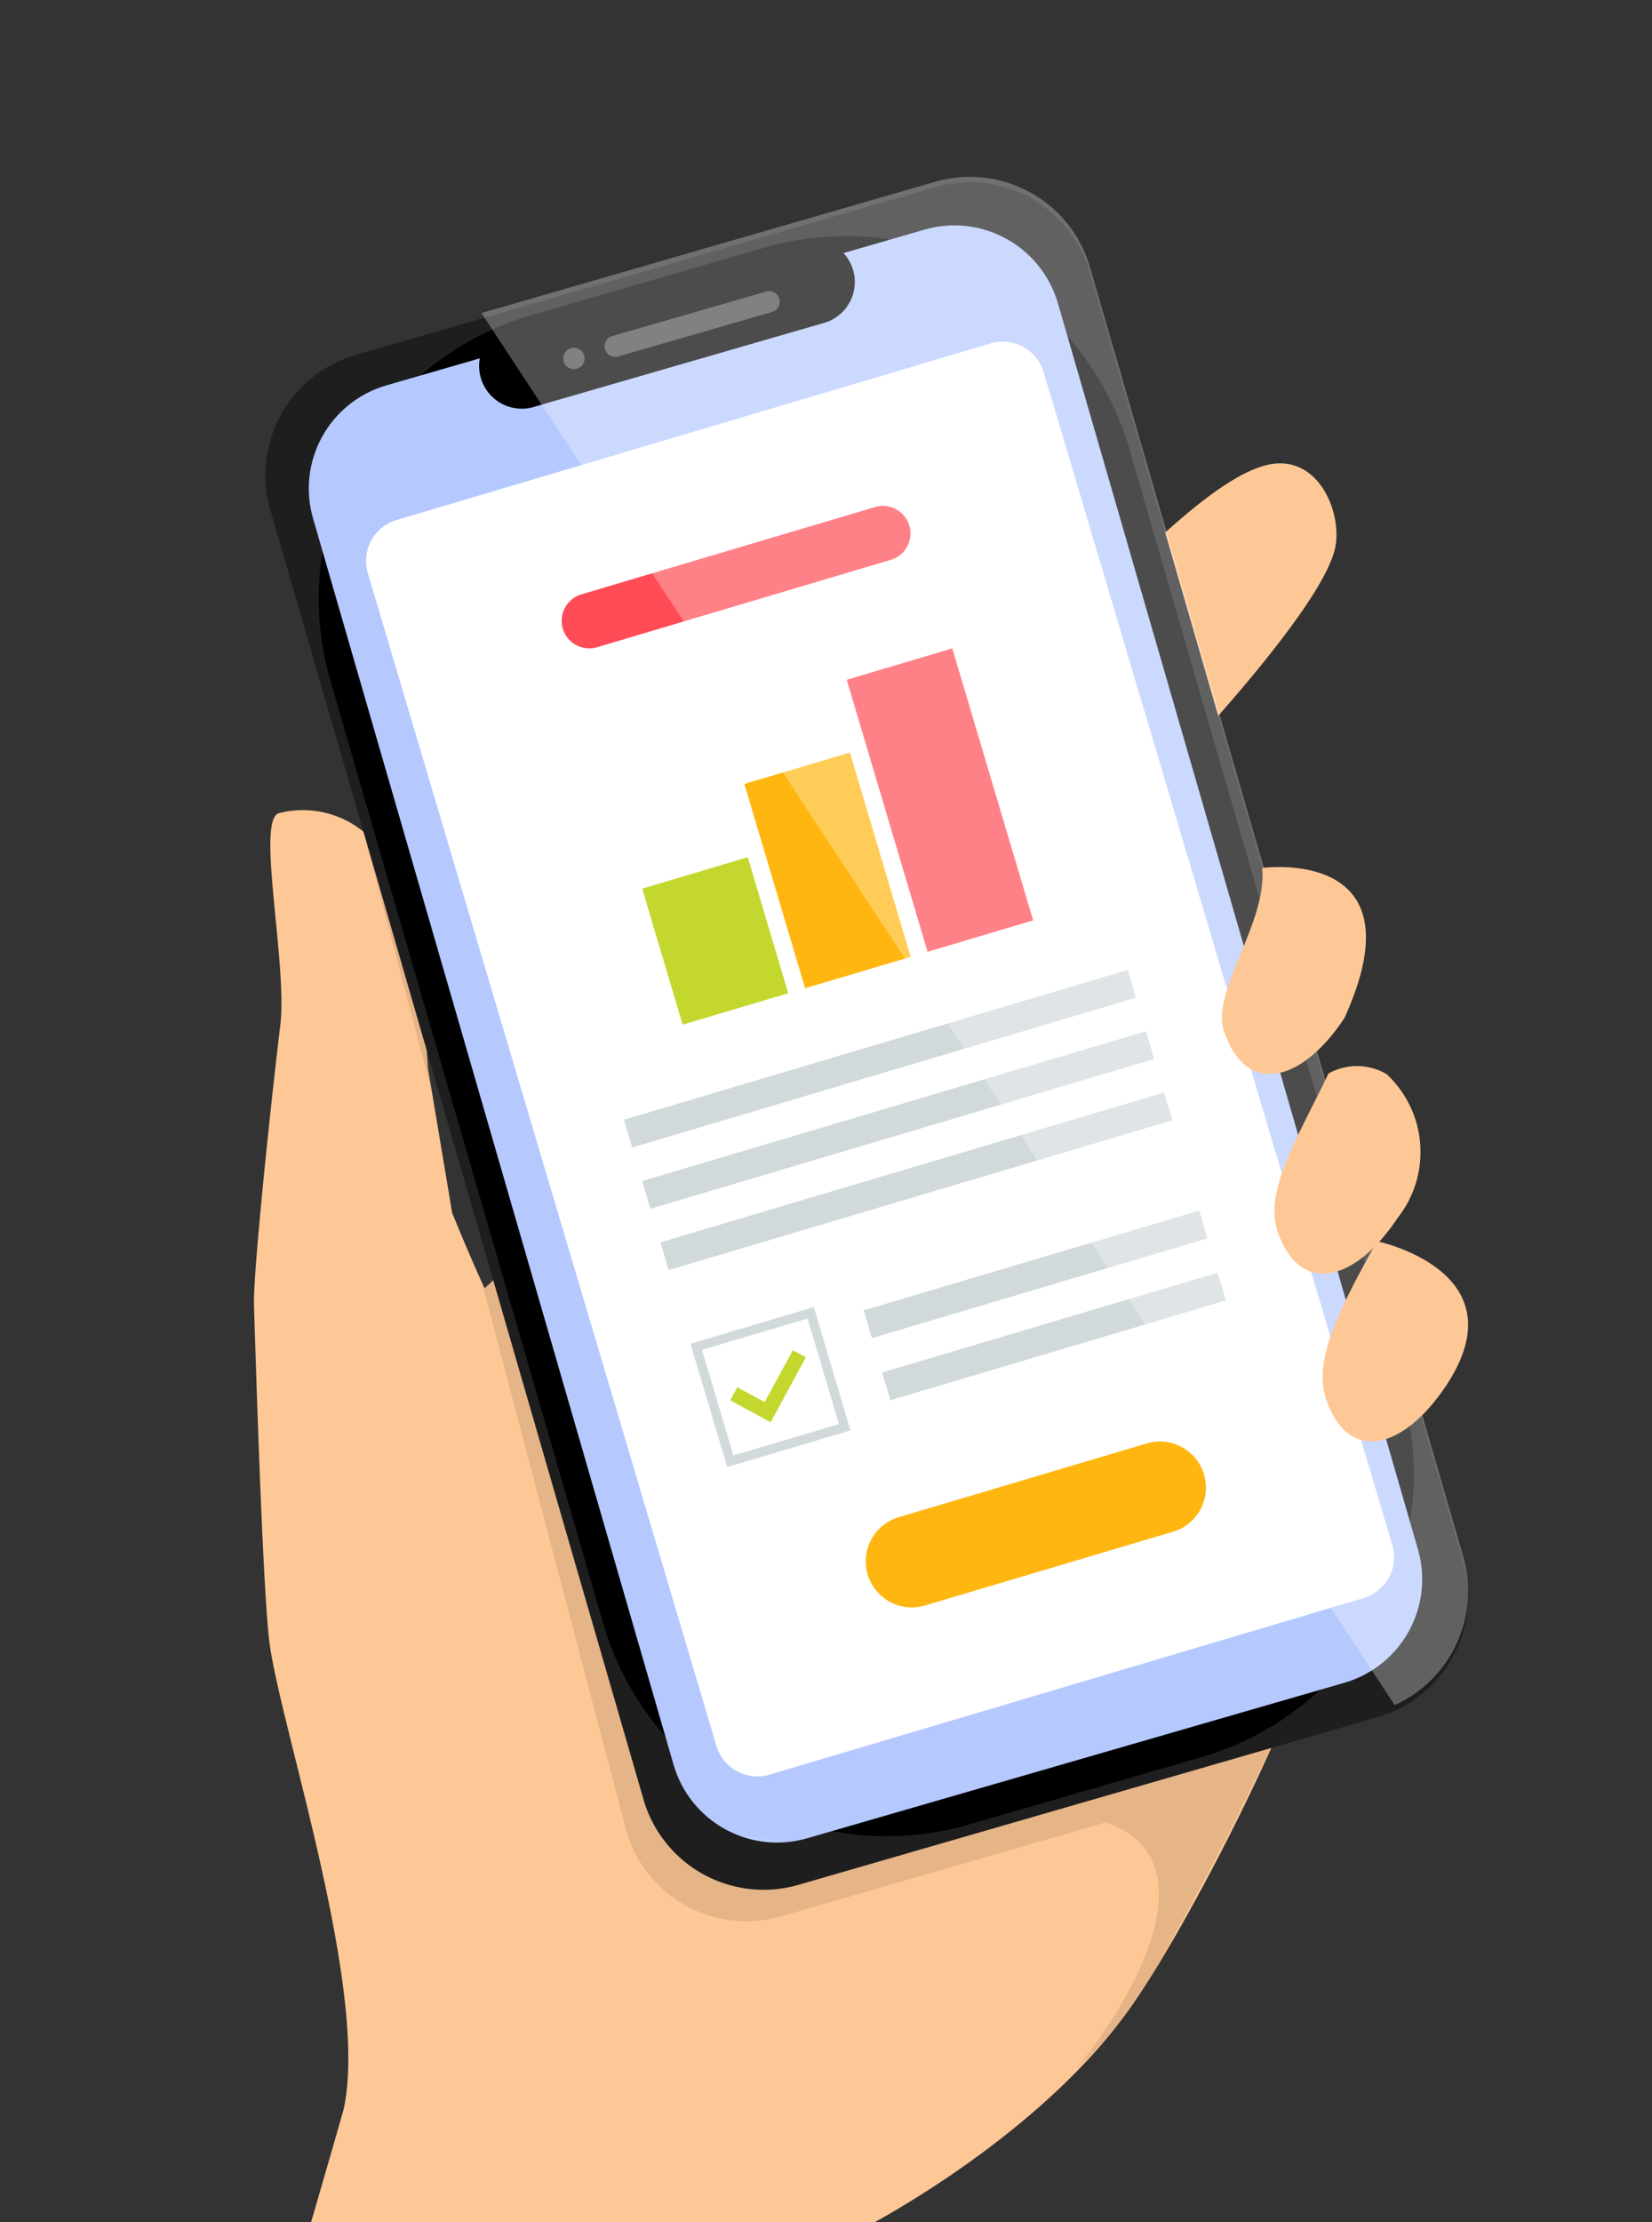 <svg xmlns="http://www.w3.org/2000/svg" xmlns:xlink="http://www.w3.org/1999/xlink" width="58" height="78" viewBox="0 0 58 78">
  <rect x="0" y="0" width="58" height="78" fill="#333333" stroke="none"/>
  <defs>
    <clipPath id="clip-path">
      <rect id="長方形_82568" data-name="長方形 82568" width="58" height="78" transform="translate(704 300)" fill="#f10909" opacity="0.33"/>
    </clipPath>
    <clipPath id="clip-path-2">
      <rect id="長方形_80329" data-name="長方形 80329" width="78" height="79" transform="translate(742 606)" fill="#fff"/>
    </clipPath>
    <clipPath id="clip-path-3">
      <rect id="長方形_80328" data-name="長方形 80328" width="49.553" height="103.254" fill="none"/>
    </clipPath>
    <clipPath id="clip-path-5">
      <path id="パス_84322" data-name="パス 84322" d="M47.507,21.547c-2.415.633-6.184,5.072-7.706,6.4,0,0-12.2,7-19.208,16.254.065.047.489,2.483.775,4.69a4.759,4.759,0,0,1-1.019,1.21c-.448-.978-.862-1.965-1.137-2.647l-.854-5.1a28.1,28.1,0,0,0-1.107-6.44A3.371,3.371,0,0,0,13.2,33.409l-.068.017c-.814.236-.076,5.318-.338,7.461s-1.249,5.357-1.211,6.529S12.24,60.6,12.793,62.5s2.828,15.585,2.611,16.4c-.106.4-1.7,5.851-3.455,11.492l20.523-5.84.125-.433s8.811-5.941,10.7-9.08,7.108-12.921,6.6-14.687-4.38-20.493-4.38-20.493l-1.506-7.572s5.357-5.469,5.931-7.792c.275-1.112-.407-3.025-1.916-3.025a2.024,2.024,0,0,0-.515.07" transform="translate(-11.579 -21.477)" fill="none"/>
    </clipPath>
    <clipPath id="clip-path-6">
      <rect id="長方形_80313" data-name="長方形 80313" width="40.724" height="68.912" fill="none"/>
    </clipPath>
    <clipPath id="clip-path-8">
      <path id="パス_84325" data-name="パス 84325" d="M38.832,5.4a3.765,3.765,0,0,0-.638.092c-.062.015-.123.031-.184.049L19.117,11.008a3.768,3.768,0,0,0-2.575,4.666c0,.006,0,.013.005.019l.307,1.06L29.2,59.425a3.782,3.782,0,0,0,4.675,2.588l18.89-5.467a3.781,3.781,0,0,0,2.569-4.683L49.964,33.289l.012,0L42.695,8.127A3.784,3.784,0,0,0,40.765,5.8l-.092-.045a3.74,3.74,0,0,0-1.608-.363c-.078,0-.155,0-.233.007" transform="translate(-16.393 -5.389)" fill="none"/>
    </clipPath>
    <linearGradient id="linear-gradient" x1="0.042" y1="2.017" x2="0.051" y2="2.017" gradientUnits="objectBoundingBox">
      <stop offset="0" stop-color="#dff"/>
      <stop offset="1" stop-color="#b5c9ff"/>
    </linearGradient>
    <clipPath id="clip-path-10">
      <rect id="長方形_80316" data-name="長方形 80316" width="7.579" height="2.729" fill="none"/>
    </clipPath>
    <clipPath id="clip-path-11">
      <rect id="長方形_80326" data-name="長方形 80326" width="34.64" height="53.653" fill="none"/>
    </clipPath>
    <clipPath id="clip-path-12">
      <path id="パス_84334" data-name="パス 84334" d="M59.685,56.068A4.389,4.389,0,0,0,62.1,50.879L48.98,5.561A4.391,4.391,0,0,0,43.523,2.6l-15.9,4.6Z" transform="translate(-27.622 -2.415)" fill="none"/>
    </clipPath>
  </defs>
  <g id="icon_nav02_03_2022" transform="translate(-704 -300)" clip-path="url(#clip-path)">
    <g id="マスクグループ_110026" data-name="マスクグループ 110026" transform="translate(-48.233 -307)" clip-path="url(#clip-path-2)">
      <g id="グループ_121763" data-name="グループ 121763" transform="translate(754.224 612)">
        <g id="グループ_121762" data-name="グループ 121762" clip-path="url(#clip-path-3)">
          <g id="グループ_121742" data-name="グループ 121742">
            <g id="グループ_121741" data-name="グループ 121741" clip-path="url(#clip-path-3)">
              <path id="パス_84320" data-name="パス 84320" d="M26.007,111.654,0,112.853C1.77,107.2,9.989,79.032,10.077,78.625c.9-4.175-2.243-13.46-2.611-16.4-.247-1.969-.5-10.618-.54-11.791s.656-7.681.922-9.824S6.989,33.38,7.8,33.144a3.371,3.371,0,0,1,4.106,2.422c.006.023.011.045.017.068a28.093,28.093,0,0,1,1.107,6.44l.854,5.1c.277.681.689,1.669,1.136,2.646a4.747,4.747,0,0,0,1.019-1.21c-.286-2.208-.709-4.645-.775-4.69,7.009-9.256,19.208-16.254,19.208-16.254,1.522-1.33,5.552-6.1,7.967-6.732,1.867-.49,2.737,1.724,2.432,2.957-.574,2.323-6.191,8.121-6.191,8.121l1.5,7.572s3.631,19.127,4.14,20.893-4.371,11.447-6.662,14.655c-3.265,4.57-9.27,7.65-9.27,7.65Z" transform="translate(0 -9.599)" fill="#fec896"/>
            </g>
          </g>
          <g id="グループ_121747" data-name="グループ 121747" transform="translate(6.251 11.595)">
            <g id="グループ_121746" data-name="グループ 121746" clip-path="url(#clip-path-5)">
              <g id="グループ_121745" data-name="グループ 121745" transform="translate(1.168 -11.595)" opacity="0.1" style="isolation: isolate">
                <g id="グループ_121744" data-name="グループ 121744">
                  <g id="グループ_121743" data-name="グループ 121743" clip-path="url(#clip-path-6)">
                    <path id="パス_84321" data-name="パス 84321" d="M54.3,48.468,41.183,3.146A4.391,4.391,0,0,0,35.725.182L15.436,6.055c-2.344.679-1.78,5.349-1.107,7.667l12,45.575a4.391,4.391,0,0,0,5.458,2.964L43.161,58.97c4.085,1.433.554,7.1-2.163,9.942,7.443-2.6,11.178-10.832,11.558-15.635A4.372,4.372,0,0,0,54.3,48.468" transform="translate(-13.742 0)"/>
                  </g>
                </g>
              </g>
            </g>
          </g>
          <g id="グループ_121749" data-name="グループ 121749">
            <g id="グループ_121748" data-name="グループ 121748" clip-path="url(#clip-path-3)">
              <path id="パス_84323" data-name="パス 84323" d="M37.056,2.772,16.767,8.645a4.392,4.392,0,0,0-3.03,5.421L26.853,59.384a4.392,4.392,0,0,0,5.458,2.964L52.6,56.475a4.391,4.391,0,0,0,3.03-5.421L42.514,5.736a4.392,4.392,0,0,0-5.458-2.964" transform="translate(-6.244 -1.192)" fill="#1e1e1e"/>
              <path id="パス_84324" data-name="パス 84324" d="M24.515,8.861,32.671,6.5A10.356,10.356,0,0,1,45.5,13.57l9.577,33.091a10.357,10.357,0,0,1-7.069,12.828L39.85,61.85A10.357,10.357,0,0,1,27.023,54.78L17.446,21.689A10.357,10.357,0,0,1,24.515,8.861" transform="translate(-7.838 -2.802)"/>
            </g>
          </g>
          <g id="グループ_121751" data-name="グループ 121751" transform="translate(8.85 2.909)">
            <g id="グループ_121750" data-name="グループ 121750" clip-path="url(#clip-path-8)">
              <rect id="長方形_80315" data-name="長方形 80315" width="62.049" height="47.281" transform="translate(-8.046 56.165) rotate(-82.276)" fill="url(#linear-gradient)"/>
            </g>
          </g>
          <g id="グループ_121761" data-name="グループ 121761">
            <g id="グループ_121760" data-name="グループ 121760" clip-path="url(#clip-path-3)">
              <path id="パス_84326" data-name="パス 84326" d="M28.7,9.264l10.19-2.949a1.5,1.5,0,0,1,.832,2.878l-10.19,2.949A1.5,1.5,0,1,1,28.7,9.264" transform="translate(-12.71 -2.878)"/>
              <g id="グループ_121754" data-name="グループ 121754" transform="translate(17.784 5.227)" opacity="0.3">
                <g id="グループ_121753" data-name="グループ 121753">
                  <g id="グループ_121752" data-name="グループ 121752" clip-path="url(#clip-path-10)">
                    <path id="パス_84327" data-name="パス 84327" d="M41.272,9.695l-5.4,1.561a.373.373,0,0,0,.206.716l5.4-1.561a.373.373,0,1,0-.206-.716" transform="translate(-34.168 -9.681)" fill="#fff"/>
                    <path id="パス_84328" data-name="パス 84328" d="M33.675,13.618a.375.375,0,1,1-.464-.254h0a.374.374,0,0,1,.461.255" transform="translate(-32.941 -11.369)" fill="#fff"/>
                  </g>
                </g>
              </g>
              <path id="パス_84329" data-name="パス 84329" d="M55.14,57.054l-20.861,6.2a1.5,1.5,0,0,1-1.862-1.008L20.177,21.074a1.5,1.5,0,0,1,1.008-1.861l20.86-6.2a1.5,1.5,0,0,1,1.862,1.008L56.147,55.193a1.5,1.5,0,0,1-1.007,1.861" transform="translate(-9.255 -5.958)" fill="#fff"/>
              <path id="パス_84330" data-name="パス 84330" d="M44.44,25.5,34.083,28.582a.968.968,0,0,1-.552-1.856l10.357-3.079A.968.968,0,0,1,44.44,25.5" transform="translate(-15.11 -10.862)" fill="#ff4c56"/>
              <rect id="長方形_80317" data-name="長方形 80317" width="3.867" height="9.961" transform="translate(27.736 18.863) rotate(-16.56)" fill="#ff4c56"/>
              <rect id="長方形_80318" data-name="長方形 80318" width="3.867" height="7.481" transform="translate(24.143 22.519) rotate(-16.56)" fill="#ffb610"/>
              <rect id="長方形_80319" data-name="長方形 80319" width="3.867" height="4.981" transform="translate(20.556 26.194) rotate(-16.56)" fill="#c4d72e"/>
              <rect id="長方形_80320" data-name="長方形 80320" width="18.451" height="1.016" transform="translate(19.916 34.306) rotate(-16.557)" fill="#d1d9db"/>
              <rect id="長方形_80321" data-name="長方形 80321" width="18.451" height="1.016" transform="translate(20.556 36.458) rotate(-16.557)" fill="#d1d9db"/>
              <rect id="長方形_80322" data-name="長方形 80322" width="18.451" height="1.016" transform="translate(21.195 38.609) rotate(-16.557)" fill="#d1d9db"/>
              <rect id="長方形_80323" data-name="長方形 80323" width="12.291" height="1.016" transform="translate(28.332 40.998) rotate(-16.557)" fill="#d1d9db"/>
              <rect id="長方形_80324" data-name="長方形 80324" width="12.291" height="1.016" transform="translate(28.98 43.178) rotate(-16.557)" fill="#d1d9db"/>
              <path id="パス_84331" data-name="パス 84331" d="M45.329,76.124l1.1,3.707-3.707,1.1-1.1-3.707Zm.218-.4-4.328,1.287,1.287,4.328,4.328-1.287Z" transform="translate(-18.966 -34.841)" fill="#d1d9db"/>
              <path id="パス_84332" data-name="パス 84332" d="M45.011,80.35l-.962-.521-.248.458.962.521.458.248.248-.458.987-1.822L46,78.528Z" transform="translate(-20.154 -36.132)" fill="#c4d72e"/>
              <path id="パス_84333" data-name="パス 84333" d="M63.4,87.636l-8.708,2.589a1.616,1.616,0,1,1-.92-3.1l8.708-2.589a1.616,1.616,0,0,1,.921,3.1" transform="translate(-24.21 -38.867)" fill="#ffb610"/>
              <g id="グループ_121759" data-name="グループ 121759" transform="translate(14.912 1.203)" opacity="0.3" style="isolation: isolate">
                <g id="グループ_121758" data-name="グループ 121758">
                  <g id="グループ_121757" data-name="グループ 121757" clip-path="url(#clip-path-11)">
                    <g id="グループ_121756" data-name="グループ 121756" transform="translate(0 0)">
                      <g id="グループ_121755" data-name="グループ 121755" clip-path="url(#clip-path-12)">
                        <rect id="長方形_80325" data-name="長方形 80325" width="63.768" height="54.157" transform="matrix(0.409, -0.913, 0.913, 0.409, -20.215, 44.592)" fill="#fff"/>
                      </g>
                    </g>
                  </g>
                </g>
              </g>
              <path id="パス_84335" data-name="パス 84335" d="M77.191,47.144c.172,1.964-1.816,4.321-1.344,5.732.762,2.278,2.706,1.838,4.228-.461,2.75-6.045-2.885-5.271-2.885-5.271" transform="translate(-34.865 -21.677)" fill="#fec896"/>
              <path id="パス_84336" data-name="パス 84336" d="M81.089,60.316c-1.046,2.184-2.267,4.113-1.795,5.524.762,2.277,2.7,1.838,4.228-.461a3.738,3.738,0,0,0-.393-5.04,2.061,2.061,0,0,0-2.041-.023" transform="translate(-36.437 -27.634)" fill="#fec896"/>
              <path id="パス_84337" data-name="パス 84337" d="M84.231,71.442c-1.2,2.177-2.267,4.113-1.795,5.524.762,2.278,2.7,1.838,4.228-.461,2.653-4.011-2.434-5.063-2.434-5.063" transform="translate(-37.878 -32.872)" fill="#fec896"/>
            </g>
          </g>
        </g>
      </g>
    </g>
  </g>
</svg>
